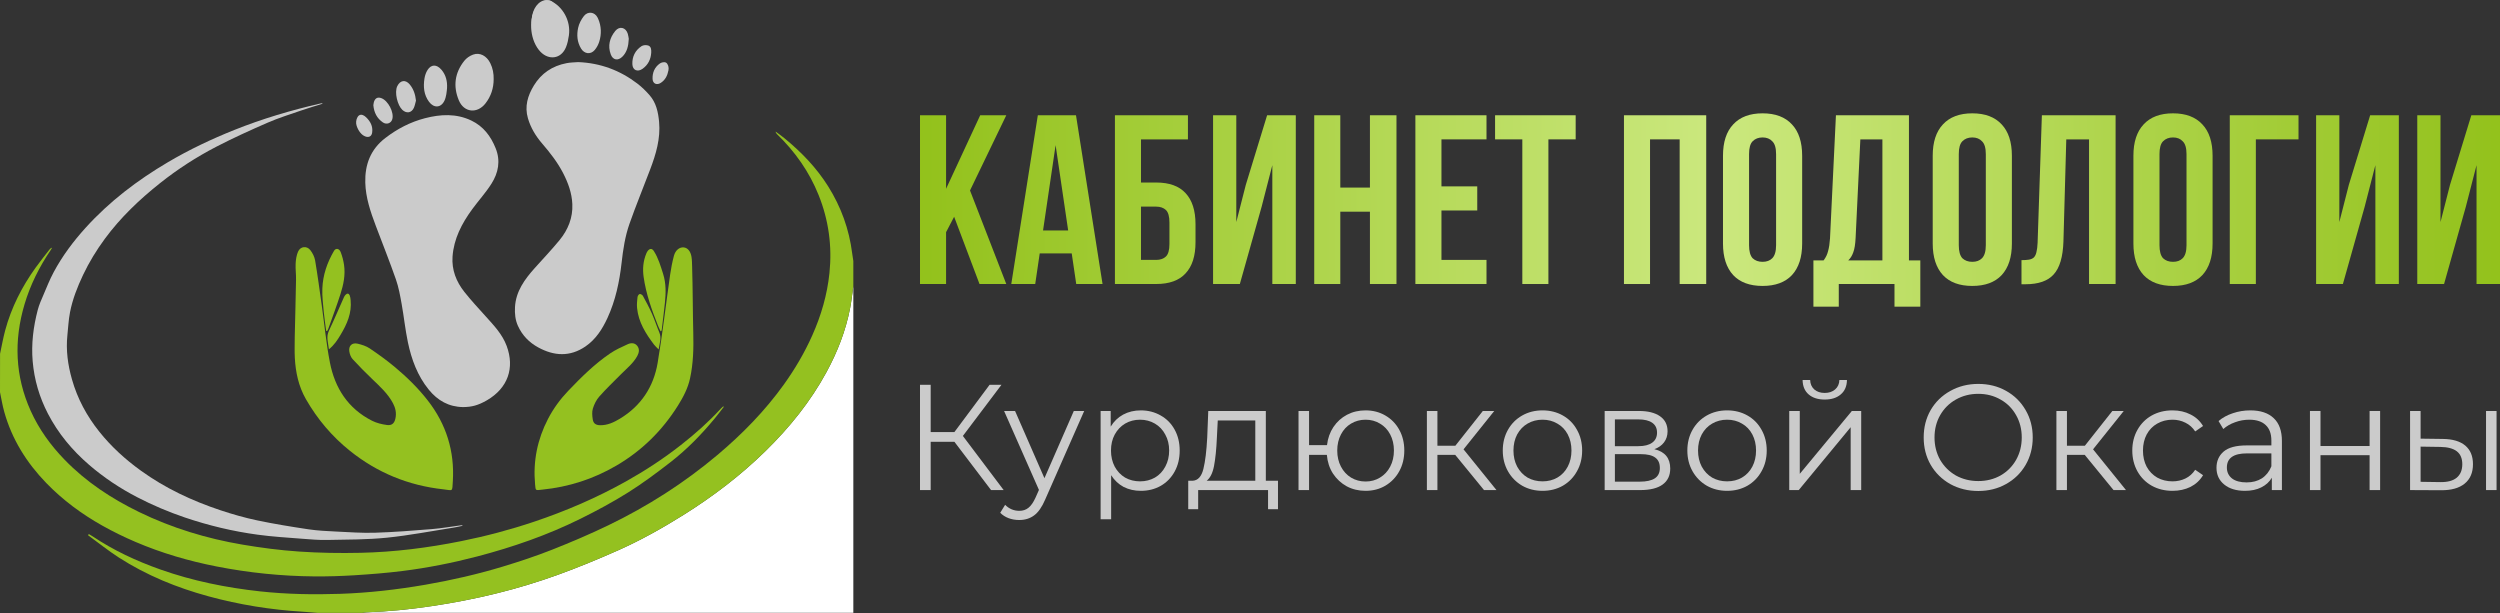 <svg width="375" height="92" viewBox="0 0 375 92" fill="none" xmlns="http://www.w3.org/2000/svg">
<rect x="0" y="0" width="375" height="92" fill="#333333" stroke="none"/>
<path d="M128 42.941C128 59.268 128 75.594 128 91.921C103.452 91.921 78.901 91.921 54.353 91.921C54.529 91.895 54.705 91.849 54.885 91.846C58.214 91.743 61.524 91.399 64.815 90.907C71.301 89.938 77.657 88.413 83.814 86.169C86.856 85.06 89.856 83.822 92.814 82.501C96.193 80.995 99.415 79.182 102.553 77.218C106.988 74.44 111.125 71.284 114.852 67.632C118.441 64.112 121.575 60.233 123.978 55.805C125.616 52.785 126.856 49.621 127.514 46.248C127.725 45.158 127.839 44.046 128 42.941Z" fill="white"/>
<path d="M128 42.941C127.839 44.046 127.724 45.159 127.51 46.257C126.852 49.625 125.616 52.789 123.974 55.813C121.571 60.241 118.437 64.124 114.848 67.64C111.121 71.292 106.988 74.448 102.549 77.226C99.411 79.19 96.189 81.003 92.811 82.51C89.853 83.826 86.853 85.068 83.81 86.177C77.653 88.421 71.301 89.946 64.811 90.915C61.52 91.407 58.21 91.751 54.881 91.854C54.705 91.858 54.529 91.903 54.349 91.929C52.118 91.929 49.887 91.929 47.653 91.929C46.903 91.873 46.153 91.801 45.403 91.755C40.608 91.468 35.886 90.707 31.256 89.443C26.503 88.145 21.972 86.298 17.828 83.63C16.229 82.6 14.744 81.404 13.206 80.284C13.244 80.224 13.282 80.167 13.32 80.106C13.5 80.212 13.684 80.314 13.856 80.428C17.024 82.555 20.461 84.152 24.058 85.424C28.902 87.138 33.904 88.149 39.008 88.705C42.996 89.14 46.998 89.208 51.001 89.076C55.298 88.932 59.565 88.44 63.805 87.71C67.739 87.028 71.619 86.139 75.43 84.985C77.902 84.235 80.366 83.422 82.766 82.475C85.639 81.34 88.494 80.125 91.272 78.782C97.146 75.943 102.61 72.457 107.597 68.26C111.347 65.104 114.748 61.626 117.603 57.645C119.256 55.336 120.687 52.899 121.843 50.306C123.178 47.312 124.082 44.209 124.418 40.958C124.835 36.931 124.303 33.026 122.792 29.26C121.391 25.767 119.268 22.758 116.562 20.135C116.459 20.037 116.371 19.923 116.344 19.738C116.788 20.071 117.247 20.392 117.676 20.744C120.217 22.826 122.474 25.165 124.223 27.95C126.163 31.042 127.376 34.392 127.828 38.006C127.878 38.392 127.943 38.774 128 39.157C128 40.409 128 41.673 128 42.941Z" fill="#94C120"/>
<path d="M0.008 53.069C0.26 51.895 0.467 50.715 0.777 49.557C1.699 46.132 3.283 43.013 5.353 40.133C6.019 39.209 6.735 38.32 7.431 37.419C7.519 37.306 7.63 37.211 7.818 37.154C7.745 37.276 7.68 37.4 7.6 37.518C5.889 40.042 4.542 42.74 3.677 45.655C2.063 51.086 2.262 56.426 4.603 61.626C5.843 64.377 7.588 66.792 9.7 68.968C12.922 72.291 16.722 74.789 20.874 76.81C25.784 79.198 30.965 80.772 36.337 81.688C39.158 82.169 42.012 82.54 44.867 82.733C47.921 82.941 50.997 82.99 54.059 82.922C59.152 82.812 64.195 82.172 69.185 81.169C72.901 80.424 76.559 79.451 80.152 78.244C84.901 76.647 89.481 74.675 93.848 72.238C96.752 70.618 99.522 68.801 102.14 66.75C104.279 65.077 106.299 63.28 108.132 61.285C108.239 61.168 108.362 61.066 108.477 60.956C108.507 60.982 108.538 61.005 108.569 61.032C108.117 61.611 107.681 62.201 107.21 62.765C105.22 65.172 103.047 67.405 100.575 69.324C98.512 70.925 96.411 72.491 94.2 73.88C91.907 75.319 89.504 76.609 87.075 77.813C82.119 80.269 76.915 82.074 71.558 83.474C67.873 84.436 64.142 85.177 60.365 85.65C57.977 85.95 55.57 86.139 53.167 86.29C51.154 86.415 49.138 86.476 47.121 86.46C42.211 86.419 37.344 85.919 32.522 84.977C28.325 84.156 24.238 82.963 20.312 81.283C18.613 80.556 16.944 79.743 15.337 78.838C12.245 77.101 9.413 75.004 6.945 72.457C3.98 69.396 1.783 65.88 0.635 61.77C0.364 60.804 0.207 59.805 0 58.825C0.008 56.899 0.008 54.984 0.008 53.069Z" fill="#94C120"/>
<path d="M82.513 0.095C84.43 0.932 85.651 3.161 85.333 5.318C85.245 5.92 85.126 6.537 84.893 7.093C84.154 8.883 82.302 9.046 81.074 7.771C79.566 6.207 79.214 3.176 80.293 1.31C80.63 0.727 81.158 0.402 81.721 0.095C81.989 0.095 82.253 0.095 82.513 0.095Z" fill="#CBCBCB"/>
<path d="M69.472 61.062C67.318 61.04 65.645 60.078 64.321 58.455C62.622 56.369 61.727 53.917 61.184 51.343C60.786 49.444 60.59 47.502 60.246 45.591C60.024 44.349 59.798 43.089 59.385 41.905C58.444 39.21 57.38 36.557 56.373 33.885C55.581 31.785 54.85 29.654 54.793 27.391C54.724 24.711 55.566 22.41 57.805 20.696C59.596 19.322 61.551 18.304 63.732 17.736C66.078 17.127 68.431 16.998 70.697 18.08C72.503 18.943 73.616 20.419 74.347 22.236C75.109 24.128 74.757 25.911 73.731 27.538C72.878 28.893 71.776 30.093 70.827 31.391C69.269 33.522 68.068 35.819 67.88 38.495C67.742 40.474 68.435 42.245 69.652 43.782C70.67 45.069 71.795 46.272 72.893 47.495C74.106 48.838 75.357 50.155 76 51.888C77.232 55.208 76.172 58.205 73.065 60.029C71.703 60.816 70.754 61.051 69.472 61.062Z" fill="#CBCBCB"/>
<path d="M86.738 9.315C90.078 9.451 93.021 10.56 95.623 12.551C96.277 13.054 96.878 13.645 97.425 14.265C98.428 15.405 98.726 16.813 98.864 18.273C99.098 20.786 98.394 23.125 97.521 25.426C96.496 28.144 95.386 30.831 94.421 33.571C93.76 35.456 93.461 37.439 93.239 39.426C92.918 42.272 92.332 45.065 91.123 47.691C90.354 49.36 89.378 50.897 87.817 51.968C85.49 53.557 83.102 53.41 80.718 52.104C79.364 51.362 78.331 50.295 77.692 48.883C77.286 47.99 77.198 47.04 77.248 46.079C77.374 43.699 78.698 41.901 80.217 40.202C81.465 38.809 82.762 37.45 83.944 36.004C85.215 34.449 85.942 32.647 85.85 30.611C85.777 28.965 85.23 27.444 84.476 25.983C83.634 24.348 82.521 22.921 81.327 21.536C80.366 20.423 79.605 19.17 79.188 17.74C78.667 15.953 79.157 14.341 80.083 12.824C81.197 10.992 82.854 9.887 84.97 9.478C85.555 9.357 86.171 9.361 86.738 9.315Z" fill="#CBCBCB"/>
<path d="M48.361 15.563C47.285 15.903 46.203 16.221 45.139 16.588C43.467 17.168 41.771 17.694 40.153 18.398C37.543 19.533 34.949 20.714 32.427 22.019C29.461 23.556 26.656 25.369 24.043 27.443C20.939 29.907 18.085 32.616 15.727 35.818C14.469 37.529 13.374 39.319 12.463 41.234C11.606 43.043 10.879 44.894 10.5 46.85C10.282 47.974 10.229 49.129 10.11 50.272C9.873 52.531 10.179 54.745 10.795 56.906C11.614 59.797 13.014 62.401 14.901 64.759C16.695 67.003 18.796 68.915 21.127 70.595C24.777 73.233 28.814 75.121 33.077 76.541C34.876 77.139 36.712 77.665 38.568 78.055C41.113 78.592 43.688 79.008 46.26 79.394C47.649 79.602 49.065 79.667 50.469 79.735C52.398 79.829 54.334 79.969 56.259 79.909C59.09 79.818 61.918 79.599 64.742 79.368C66.227 79.247 67.7 78.989 69.177 78.793C69.254 78.781 69.334 78.793 69.426 78.861C68.99 78.951 68.554 79.061 68.114 79.129C64.762 79.655 61.425 80.306 58.057 80.651C55.084 80.954 52.072 80.935 49.076 80.995C47.837 81.022 46.593 80.908 45.353 80.814C43.118 80.636 40.876 80.507 38.66 80.204C34.933 79.701 31.283 78.826 27.72 77.619C25.263 76.787 22.887 75.776 20.587 74.584C17.989 73.24 15.578 71.636 13.366 69.728C10.829 67.541 8.725 65.013 7.186 62.045C5.912 59.582 5.139 56.978 4.902 54.2C4.676 51.574 5.001 49.019 5.66 46.495C5.862 45.722 6.195 44.977 6.513 44.239C7.003 43.092 7.462 41.926 8.051 40.829C9.352 38.395 10.998 36.2 12.857 34.149C16.428 30.209 20.614 27.03 25.187 24.332C28.374 22.451 31.711 20.869 35.155 19.491C39.349 17.815 43.658 16.532 48.058 15.525C48.15 15.502 48.246 15.495 48.342 15.479C48.345 15.514 48.353 15.536 48.361 15.563Z" fill="#CBCBCB"/>
<path d="M44.212 50.526C44.308 47.672 44.324 44.822 44.404 41.969C44.427 41.159 44.304 40.345 44.346 39.539C44.377 38.937 44.469 38.301 44.706 37.752C45.054 36.95 46.007 36.829 46.547 37.518C46.895 37.961 47.174 38.528 47.27 39.077C47.645 41.299 47.944 43.532 48.257 45.765C48.663 48.641 48.935 51.54 49.489 54.386C50.236 58.208 52.203 61.293 55.819 63.117C56.5 63.462 57.3 63.651 58.065 63.753C58.8 63.851 59.171 63.469 59.32 62.742C59.484 61.944 59.324 61.194 58.945 60.483C58.184 59.049 56.993 57.974 55.838 56.865C54.828 55.896 53.837 54.904 52.895 53.871C52.62 53.569 52.451 53.103 52.394 52.691C52.275 51.862 52.819 51.358 53.641 51.551C54.269 51.699 54.927 51.907 55.455 52.259C56.752 53.133 58.027 54.057 59.228 55.056C61.034 56.566 62.718 58.212 64.165 60.071C66.943 63.632 68.201 67.685 67.926 72.17C67.823 73.85 67.972 73.559 66.483 73.396C61.264 72.825 56.599 70.913 52.509 67.64C49.799 65.471 47.607 62.875 45.889 59.877C44.783 57.951 44.343 55.854 44.224 53.682C44.167 52.634 44.212 51.578 44.212 50.526Z" fill="#94C120"/>
<path d="M103.82 40.084C103.923 43.373 103.908 46.661 103.992 49.95C104.049 52.221 103.996 54.488 103.513 56.728C103.192 58.231 102.492 59.563 101.684 60.85C99.339 64.582 96.289 67.602 92.454 69.842C89.011 71.856 85.303 73.048 81.327 73.445C80.301 73.547 80.355 73.665 80.259 72.624C79.945 69.176 80.607 65.91 82.203 62.833C83.01 61.282 84.036 59.874 85.249 58.609C87.189 56.581 89.183 54.602 91.521 53.012C92.336 52.459 93.258 52.043 94.161 51.631C94.636 51.415 95.194 51.4 95.569 51.854C95.956 52.319 95.876 52.864 95.608 53.368C95.014 54.48 94.023 55.256 93.151 56.134C92.049 57.243 90.916 58.326 89.883 59.495C89.443 59.991 89.129 60.646 88.93 61.282C88.777 61.781 88.831 62.368 88.911 62.901C89.003 63.522 89.37 63.772 90.017 63.783C91.111 63.806 92.072 63.352 92.967 62.814C96.159 60.895 98.041 58.019 98.646 54.439C99.385 50.045 99.89 45.609 100.521 41.197C100.655 40.25 100.839 39.308 101.084 38.385C101.309 37.529 101.925 37.052 102.549 37.109C103.138 37.162 103.586 37.669 103.728 38.543C103.808 39.051 103.797 39.577 103.823 40.091C103.82 40.084 103.82 40.084 103.82 40.084Z" fill="#94C120"/>
<path d="M74.049 11.885C74.045 13.225 73.655 14.436 72.824 15.507C71.596 17.089 69.602 16.896 68.829 15.06C67.942 12.945 68.209 10.916 69.652 9.111C69.97 8.713 70.463 8.373 70.949 8.195C71.983 7.816 73.008 8.38 73.547 9.482C73.922 10.242 74.068 11.041 74.049 11.885Z" fill="#CBCBCB"/>
<path d="M99.082 49.685C98.956 49.413 98.818 49.148 98.707 48.871C97.758 46.483 96.897 44.069 96.541 41.518C96.377 40.333 96.473 39.156 96.943 38.032C97.004 37.885 97.077 37.733 97.18 37.612C97.494 37.234 97.82 37.253 98.084 37.669C98.753 38.725 99.094 39.906 99.469 41.087C99.928 42.536 99.886 43.993 99.733 45.465C99.595 46.786 99.423 48.103 99.266 49.42C99.258 49.5 99.232 49.575 99.212 49.651C99.166 49.659 99.124 49.674 99.082 49.685Z" fill="#94C120"/>
<path d="M48.931 49.648C48.808 48.705 48.655 47.763 48.567 46.813C48.46 45.636 48.307 44.451 48.353 43.278C48.429 41.257 49.076 39.372 50.105 37.624C50.37 37.177 50.886 37.253 51.104 37.817C51.341 38.43 51.51 39.081 51.605 39.732C51.827 41.242 51.521 42.71 51.062 44.137C50.507 45.867 49.868 47.566 49.26 49.277C49.214 49.409 49.133 49.53 49.072 49.659C49.023 49.655 48.977 49.651 48.931 49.648Z" fill="#94C120"/>
<path d="M89.715 2.797C90.204 3.891 90.25 5.136 89.879 6.275C89.734 6.722 89.523 7.123 89.213 7.494C88.594 8.228 87.648 8.096 87.159 7.282C86.562 6.294 86.496 5.242 86.715 4.194C86.849 3.558 87.185 2.911 87.595 2.392C88.176 1.658 89.19 1.776 89.623 2.612C89.657 2.673 89.684 2.737 89.715 2.797Z" fill="#CBCBCB"/>
<path d="M67.057 13.209C67.015 13.697 66.942 14.549 66.656 15.128C66.124 16.199 65.075 16.237 64.356 15.272C63.575 14.22 63.479 13.024 63.667 11.794C63.736 11.343 63.893 10.87 64.138 10.488C64.669 9.667 65.477 9.584 66.234 10.48C66.893 11.26 67.111 12.203 67.057 13.209Z" fill="#CBCBCB"/>
<path d="M98.795 52.417C98.497 52.111 98.279 51.925 98.111 51.702C96.863 50.052 95.769 48.322 95.562 46.207C95.508 45.665 95.566 45.109 95.627 44.564C95.646 44.39 95.811 44.133 95.952 44.102C96.094 44.072 96.362 44.239 96.442 44.39C96.916 45.26 97.387 46.135 97.789 47.039C98.202 47.974 98.512 48.954 98.91 49.897C99.251 50.718 98.937 51.471 98.795 52.417Z" fill="#94C120"/>
<path d="M49.337 52.395C49.225 51.396 48.896 50.548 49.329 49.632C50.125 47.963 50.844 46.256 51.598 44.568C51.655 44.436 51.743 44.311 51.843 44.209C52.088 43.959 52.329 44 52.459 44.315C52.547 44.534 52.57 44.784 52.593 45.026C52.788 46.952 52.053 48.618 51.089 50.215C50.634 50.975 50.159 51.732 49.337 52.395Z" fill="#94C120"/>
<path d="M94.318 5.824C94.265 6.922 94.054 7.811 93.35 8.508C92.688 9.159 91.93 9.018 91.613 8.156C91.138 6.865 91.452 5.673 92.29 4.643C92.925 3.86 93.878 4.106 94.169 5.067C94.253 5.363 94.291 5.669 94.318 5.824Z" fill="#CBCBCB"/>
<path d="M62.397 15.094C62.293 15.461 62.232 15.851 62.071 16.195C61.712 16.952 60.973 17.058 60.353 16.483C59.634 15.817 59.125 13.857 59.599 12.906C60.036 12.028 60.824 11.907 61.455 12.661C62.041 13.361 62.297 14.174 62.397 15.094Z" fill="#CBCBCB"/>
<path d="M56.002 15.774C56.04 15.597 56.048 15.362 56.136 15.161C56.343 14.673 56.71 14.537 57.211 14.726C58.222 15.101 59.136 16.861 58.845 17.879C58.669 18.496 57.988 18.742 57.429 18.359C56.542 17.746 56.098 16.88 56.002 15.774Z" fill="#CBCBCB"/>
<path d="M97.686 7.88C97.628 8.89 97.222 9.723 96.381 10.321C95.635 10.851 94.888 10.537 94.854 9.621C94.812 8.504 95.279 7.554 96.231 6.922C96.484 6.756 96.943 6.726 97.238 6.828C97.682 6.987 97.701 7.456 97.686 7.88Z" fill="#CBCBCB"/>
<path d="M100.085 9.572C100.276 9.852 100.333 10.212 100.268 10.545C100.112 11.355 99.794 11.979 99.136 12.418C98.52 12.831 97.915 12.562 97.885 11.835C97.85 10.893 98.194 10.076 98.983 9.519C99.212 9.357 99.652 9.266 99.874 9.375C99.962 9.417 100.031 9.489 100.085 9.572Z" fill="#CBCBCB"/>
<path d="M53.5 18.886C53.358 18.454 53.4 17.977 53.622 17.58C53.683 17.47 53.752 17.376 53.848 17.315C54.212 17.069 54.613 17.304 54.904 17.58C55.555 18.201 55.953 18.931 55.826 19.87C55.75 20.434 55.359 20.668 54.805 20.471C54.234 20.267 53.748 19.631 53.5 18.886Z" fill="#CBCBCB"/>
<path d="M83.455 1.552C83.455 2.445 81.932 6.324 81.028 6.324C80.125 6.324 79.67 3.845 79.743 2.926C79.873 1.234 80.791 0.087 81.932 0.004C82.77 -0.061 83.455 0.659 83.455 1.552Z" fill="#CBCBCB"/>
<path d="M143.12 32.513L141.911 34.827V42.601H138V17.289H141.911V28.318L147.031 17.289H150.943L145.502 28.571L150.943 42.601H146.925L143.12 32.513Z" fill="url(#paint0_linear_13_924)"/>
<path d="M165.381 42.601H161.434L160.759 38.009H155.958L155.283 42.601H151.692L155.674 17.289H161.399L165.381 42.601ZM156.456 34.574H160.225L158.341 21.773L156.456 34.574Z" fill="url(#paint1_linear_13_924)"/>
<path d="M167.238 42.601V17.289H178.189V20.905H171.149V27.378H173.425C175.392 27.378 176.862 27.908 177.834 28.969C178.829 30.029 179.327 31.584 179.327 33.633V36.345C179.327 38.394 178.829 39.949 177.834 41.01C176.862 42.071 175.392 42.601 173.425 42.601H167.238ZM173.425 38.985C174.041 38.985 174.527 38.816 174.883 38.479C175.238 38.141 175.416 37.514 175.416 36.599V33.38C175.416 32.464 175.238 31.837 174.883 31.5C174.527 31.163 174.041 30.994 173.425 30.994H171.149V38.985H173.425Z" fill="url(#paint2_linear_13_924)"/>
<path d="M185.978 42.601H181.96V17.289H185.444V33.308L186.867 27.739L190.067 17.289H194.369V42.601H190.849V24.774L189.249 30.994L185.978 42.601Z" fill="url(#paint3_linear_13_924)"/>
<path d="M201.045 42.601H197.134V17.289H201.045V28.137H205.49V17.289H209.472V42.601H205.49V31.753H201.045V42.601Z" fill="url(#paint4_linear_13_924)"/>
<path d="M216.219 27.956H221.588V31.572H216.219V38.985H222.975V42.601H212.308V17.289H222.975V20.905H216.219V27.956Z" fill="url(#paint5_linear_13_924)"/>
<path d="M224.261 17.289H236.35V20.905H232.261V42.601H228.35V20.905H224.261V17.289Z" fill="url(#paint6_linear_13_924)"/>
<path d="M247.505 42.601H243.594V17.289H255.932V42.601H251.95V20.905H247.505V42.601Z" fill="url(#paint7_linear_13_924)"/>
<path d="M262.359 36.779C262.359 37.695 262.537 38.346 262.892 38.732C263.272 39.093 263.769 39.274 264.386 39.274C265.002 39.274 265.488 39.093 265.844 38.732C266.223 38.346 266.413 37.695 266.413 36.779V23.111C266.413 22.195 266.223 21.556 265.844 21.195C265.488 20.809 265.002 20.616 264.386 20.616C263.769 20.616 263.272 20.809 262.892 21.195C262.537 21.556 262.359 22.195 262.359 23.111V36.779ZM258.448 23.364C258.448 21.315 258.957 19.748 259.977 18.663C260.996 17.554 262.466 17 264.386 17C266.306 17 267.776 17.554 268.795 18.663C269.814 19.748 270.324 21.315 270.324 23.364V36.526C270.324 38.575 269.814 40.154 268.795 41.263C267.776 42.348 266.306 42.89 264.386 42.89C262.466 42.89 260.996 42.348 259.977 41.263C258.957 40.154 258.448 38.575 258.448 36.526V23.364Z" fill="url(#paint8_linear_13_924)"/>
<path d="M284.173 46V42.601H275.817V46H272.012V39.057H273.541C273.873 38.623 274.098 38.153 274.217 37.647C274.359 37.141 274.454 36.514 274.501 35.767L275.39 17.289H286.342V39.057H288.048V46H284.173ZM278.341 35.694C278.294 36.659 278.175 37.382 277.986 37.864C277.82 38.346 277.571 38.744 277.239 39.057H282.359V20.905H279.052L278.341 35.694Z" fill="url(#paint9_linear_13_924)"/>
<path d="M293.818 36.779C293.818 37.695 293.996 38.346 294.352 38.732C294.731 39.093 295.229 39.274 295.845 39.274C296.461 39.274 296.947 39.093 297.303 38.732C297.682 38.346 297.872 37.695 297.872 36.779V23.111C297.872 22.195 297.682 21.556 297.303 21.195C296.947 20.809 296.461 20.616 295.845 20.616C295.229 20.616 294.731 20.809 294.352 21.195C293.996 21.556 293.818 22.195 293.818 23.111V36.779ZM289.907 23.364C289.907 21.315 290.417 19.748 291.436 18.663C292.455 17.554 293.925 17 295.845 17C297.765 17 299.235 17.554 300.254 18.663C301.274 19.748 301.783 21.315 301.783 23.364V36.526C301.783 38.575 301.274 40.154 300.254 41.263C299.235 42.348 297.765 42.89 295.845 42.89C293.925 42.89 292.455 42.348 291.436 41.263C290.417 40.154 289.907 38.575 289.907 36.526V23.364Z" fill="url(#paint10_linear_13_924)"/>
<path d="M303.223 39.021C303.673 39.021 304.04 38.997 304.325 38.949C304.633 38.901 304.882 38.792 305.072 38.623C305.261 38.431 305.392 38.165 305.463 37.828C305.558 37.466 305.617 36.996 305.641 36.418L306.281 17.289H317.339V42.601H313.356V20.905H309.943L309.516 36.201C309.445 38.515 308.959 40.166 308.058 41.155C307.181 42.143 305.771 42.637 303.827 42.637H303.223V39.021Z" fill="url(#paint11_linear_13_924)"/>
<path d="M323.924 36.779C323.924 37.695 324.101 38.346 324.457 38.732C324.836 39.093 325.334 39.274 325.95 39.274C326.567 39.274 327.053 39.093 327.408 38.732C327.787 38.346 327.977 37.695 327.977 36.779V23.111C327.977 22.195 327.787 21.556 327.408 21.195C327.053 20.809 326.567 20.616 325.95 20.616C325.334 20.616 324.836 20.809 324.457 21.195C324.101 21.556 323.924 22.195 323.924 23.111V36.779ZM320.012 23.364C320.012 21.315 320.522 19.748 321.541 18.663C322.561 17.554 324.03 17 325.95 17C327.87 17 329.34 17.554 330.359 18.663C331.379 19.748 331.888 21.315 331.888 23.364V36.526C331.888 38.575 331.379 40.154 330.359 41.263C329.34 42.348 327.87 42.89 325.95 42.89C324.03 42.89 322.561 42.348 321.541 41.263C320.522 40.154 320.012 38.575 320.012 36.526V23.364Z" fill="url(#paint12_linear_13_924)"/>
<path d="M334.466 42.601V17.289H344.777V20.905H338.377V42.601H334.466Z" fill="url(#paint13_linear_13_924)"/>
<path d="M351.434 42.601H347.417V17.289H350.901V33.308L352.323 27.739L355.524 17.289H359.826V42.601H356.306V24.774L354.706 30.994L351.434 42.601Z" fill="url(#paint14_linear_13_924)"/>
<path d="M366.609 42.601H362.591V17.289H366.075V33.308L367.498 27.739L370.698 17.289H375V42.601H371.48V24.774L369.88 30.994L366.609 42.601Z" fill="url(#paint15_linear_13_924)"/>
<path d="M143.163 66.271H139.602V73.512H138V57.722H139.602V64.805H143.163L148.437 57.722H150.218L144.431 65.391L150.551 73.512H148.66L143.163 66.271Z" fill="#CBCBCB"/>
<path d="M162.63 61.647L156.777 74.933C156.302 76.046 155.753 76.835 155.13 77.301C154.507 77.767 153.758 78.001 152.883 78.001C152.319 78.001 151.792 77.91 151.303 77.73C150.813 77.549 150.39 77.279 150.034 76.918L150.768 75.722C151.362 76.324 152.074 76.625 152.905 76.625C153.439 76.625 153.891 76.474 154.262 76.173C154.648 75.873 155.004 75.361 155.331 74.64L155.842 73.489L150.613 61.647H152.259L156.666 71.73L161.072 61.647H162.63Z" fill="#CBCBCB"/>
<path d="M171.122 61.556C172.22 61.556 173.214 61.812 174.105 62.323C174.995 62.82 175.692 63.526 176.196 64.444C176.701 65.361 176.953 66.406 176.953 67.579C176.953 68.767 176.701 69.82 176.196 70.737C175.692 71.654 174.995 72.369 174.105 72.88C173.229 73.376 172.235 73.624 171.122 73.624C170.173 73.624 169.312 73.429 168.541 73.038C167.784 72.632 167.161 72.046 166.672 71.279V77.888H165.092V61.647H166.605V63.993C167.08 63.211 167.703 62.609 168.474 62.188C169.261 61.767 170.143 61.556 171.122 61.556ZM171.011 72.203C171.827 72.203 172.569 72.015 173.237 71.639C173.904 71.249 174.423 70.7 174.794 69.993C175.18 69.286 175.373 68.481 175.373 67.579C175.373 66.677 175.18 65.88 174.794 65.188C174.423 64.481 173.904 63.932 173.237 63.541C172.569 63.151 171.827 62.955 171.011 62.955C170.18 62.955 169.431 63.151 168.764 63.541C168.111 63.932 167.591 64.481 167.206 65.188C166.835 65.88 166.649 66.677 166.649 67.579C166.649 68.481 166.835 69.286 167.206 69.993C167.591 70.7 168.111 71.249 168.764 71.639C169.431 72.015 170.18 72.203 171.011 72.203Z" fill="#CBCBCB"/>
<path d="M191.699 72.113V76.376H190.208V73.512H179.726V76.376H178.235V72.113H178.903C179.689 72.068 180.223 71.482 180.505 70.354C180.787 69.226 180.98 67.647 181.084 65.617L181.24 61.647H189.874V72.113H191.699ZM182.53 65.707C182.456 67.391 182.315 68.782 182.107 69.88C181.9 70.963 181.529 71.707 180.995 72.113H188.294V63.068H182.664L182.53 65.707Z" fill="#CBCBCB"/>
<path d="M204.837 61.556C205.935 61.556 206.922 61.812 207.797 62.323C208.687 62.835 209.384 63.549 209.889 64.466C210.393 65.384 210.645 66.421 210.645 67.579C210.645 68.737 210.393 69.775 209.889 70.692C209.384 71.609 208.687 72.331 207.797 72.858C206.922 73.369 205.935 73.624 204.837 73.624C203.799 73.624 202.856 73.399 202.011 72.948C201.165 72.482 200.475 71.843 199.941 71.03C199.422 70.218 199.118 69.286 199.029 68.233H196.358V73.512H194.778V61.647H196.358V66.767H199.051C199.17 65.745 199.489 64.842 200.008 64.06C200.542 63.263 201.225 62.647 202.055 62.211C202.886 61.775 203.813 61.556 204.837 61.556ZM204.837 72.226C205.638 72.226 206.358 72.031 206.996 71.639C207.649 71.249 208.16 70.7 208.531 69.993C208.902 69.286 209.088 68.481 209.088 67.579C209.088 66.677 208.902 65.872 208.531 65.166C208.16 64.459 207.649 63.917 206.996 63.541C206.358 63.151 205.638 62.955 204.837 62.955C204.036 62.955 203.309 63.151 202.656 63.541C202.018 63.917 201.514 64.459 201.143 65.166C200.772 65.872 200.587 66.677 200.587 67.579C200.587 68.481 200.772 69.286 201.143 69.993C201.514 70.7 202.018 71.249 202.656 71.639C203.309 72.031 204.036 72.226 204.837 72.226Z" fill="#CBCBCB"/>
<path d="M218.284 68.233H215.613V73.512H214.033V61.647H215.613V66.857H218.306L222.423 61.647H224.137L219.53 67.399L224.47 73.512H222.601L218.284 68.233Z" fill="#CBCBCB"/>
<path d="M231.38 73.624C230.253 73.624 229.237 73.369 228.332 72.858C227.427 72.331 226.714 71.609 226.195 70.692C225.676 69.775 225.416 68.737 225.416 67.579C225.416 66.421 225.676 65.384 226.195 64.466C226.714 63.549 227.427 62.835 228.332 62.323C229.237 61.812 230.253 61.556 231.38 61.556C232.508 61.556 233.524 61.812 234.429 62.323C235.334 62.835 236.039 63.549 236.543 64.466C237.063 65.384 237.322 66.421 237.322 67.579C237.322 68.737 237.063 69.775 236.543 70.692C236.039 71.609 235.334 72.331 234.429 72.858C233.524 73.369 232.508 73.624 231.38 73.624ZM231.38 72.203C232.211 72.203 232.953 72.015 233.606 71.639C234.273 71.249 234.793 70.7 235.164 69.993C235.534 69.286 235.72 68.481 235.72 67.579C235.72 66.677 235.534 65.872 235.164 65.166C234.793 64.459 234.273 63.917 233.606 63.541C232.953 63.151 232.211 62.955 231.38 62.955C230.55 62.955 229.8 63.151 229.133 63.541C228.48 63.917 227.961 64.459 227.575 65.166C227.204 65.872 227.019 66.677 227.019 67.579C227.019 68.481 227.204 69.286 227.575 69.993C227.961 70.7 228.48 71.249 229.133 71.639C229.8 72.015 230.55 72.203 231.38 72.203Z" fill="#CBCBCB"/>
<path d="M248.154 67.376C249.742 67.752 250.535 68.722 250.535 70.286C250.535 71.324 250.157 72.121 249.4 72.677C248.644 73.234 247.516 73.512 246.018 73.512H240.699V61.647H245.862C247.197 61.647 248.243 61.91 249 62.436C249.757 62.963 250.135 63.715 250.135 64.692C250.135 65.339 249.957 65.895 249.601 66.361C249.259 66.812 248.777 67.151 248.154 67.376ZM242.235 66.925H245.751C246.656 66.925 247.346 66.752 247.82 66.406C248.31 66.06 248.555 65.557 248.555 64.895C248.555 64.233 248.31 63.737 247.82 63.406C247.346 63.075 246.656 62.91 245.751 62.91H242.235V66.925ZM245.951 72.249C246.96 72.249 247.717 72.083 248.221 71.752C248.725 71.421 248.978 70.903 248.978 70.196C248.978 69.489 248.748 68.97 248.288 68.639C247.828 68.293 247.101 68.121 246.107 68.121H242.235V72.249H245.951Z" fill="#CBCBCB"/>
<path d="M259.068 73.624C257.94 73.624 256.924 73.369 256.019 72.858C255.114 72.331 254.402 71.609 253.882 70.692C253.363 69.775 253.103 68.737 253.103 67.579C253.103 66.421 253.363 65.384 253.882 64.466C254.402 63.549 255.114 62.835 256.019 62.323C256.924 61.812 257.94 61.556 259.068 61.556C260.195 61.556 261.211 61.812 262.116 62.323C263.021 62.835 263.726 63.549 264.231 64.466C264.75 65.384 265.009 66.421 265.009 67.579C265.009 68.737 264.75 69.775 264.231 70.692C263.726 71.609 263.021 72.331 262.116 72.858C261.211 73.369 260.195 73.624 259.068 73.624ZM259.068 72.203C259.898 72.203 260.64 72.015 261.293 71.639C261.961 71.249 262.48 70.7 262.851 69.993C263.222 69.286 263.407 68.481 263.407 67.579C263.407 66.677 263.222 65.872 262.851 65.166C262.48 64.459 261.961 63.917 261.293 63.541C260.64 63.151 259.898 62.955 259.068 62.955C258.237 62.955 257.488 63.151 256.82 63.541C256.167 63.917 255.648 64.459 255.262 65.166C254.891 65.872 254.706 66.677 254.706 67.579C254.706 68.481 254.891 69.286 255.262 69.993C255.648 70.7 256.167 71.249 256.82 71.639C257.488 72.015 258.237 72.203 259.068 72.203Z" fill="#CBCBCB"/>
<path d="M268.386 61.647H269.966V71.076L277.778 61.647H279.18V73.512H277.6V64.083L269.811 73.512H268.386V61.647ZM273.705 59.932C272.696 59.932 271.895 59.677 271.302 59.166C270.708 58.654 270.404 57.932 270.389 57H271.524C271.539 57.587 271.747 58.06 272.147 58.421C272.548 58.767 273.067 58.94 273.705 58.94C274.343 58.94 274.862 58.767 275.263 58.421C275.678 58.06 275.893 57.587 275.908 57H277.043C277.028 57.932 276.717 58.654 276.108 59.166C275.515 59.677 274.714 59.932 273.705 59.932Z" fill="#CBCBCB"/>
<path d="M296.742 73.647C295.199 73.647 293.797 73.301 292.536 72.609C291.29 71.903 290.311 70.94 289.599 69.722C288.902 68.504 288.553 67.136 288.553 65.617C288.553 64.098 288.902 62.73 289.599 61.511C290.311 60.293 291.29 59.338 292.536 58.647C293.797 57.94 295.199 57.587 296.742 57.587C298.285 57.587 299.673 57.932 300.904 58.624C302.15 59.316 303.129 60.278 303.841 61.511C304.554 62.73 304.91 64.098 304.91 65.617C304.91 67.136 304.554 68.512 303.841 69.745C303.129 70.963 302.15 71.918 300.904 72.609C299.673 73.301 298.285 73.647 296.742 73.647ZM296.742 72.158C297.974 72.158 299.087 71.88 300.081 71.324C301.075 70.752 301.853 69.97 302.417 68.978C302.981 67.97 303.263 66.85 303.263 65.617C303.263 64.384 302.981 63.271 302.417 62.278C301.853 61.271 301.075 60.489 300.081 59.932C299.087 59.361 297.974 59.075 296.742 59.075C295.511 59.075 294.391 59.361 293.382 59.932C292.388 60.489 291.602 61.271 291.023 62.278C290.459 63.271 290.177 64.384 290.177 65.617C290.177 66.85 290.459 67.97 291.023 68.978C291.602 69.97 292.388 70.752 293.382 71.324C294.391 71.88 295.511 72.158 296.742 72.158Z" fill="#CBCBCB"/>
<path d="M312.712 68.233H310.041V73.512H308.461V61.647H310.041V66.857H312.734L316.851 61.647H318.564L313.958 67.399L318.898 73.512H317.029L312.712 68.233Z" fill="#CBCBCB"/>
<path d="M325.875 73.624C324.718 73.624 323.679 73.369 322.759 72.858C321.854 72.346 321.142 71.632 320.623 70.715C320.104 69.782 319.844 68.737 319.844 67.579C319.844 66.421 320.104 65.384 320.623 64.466C321.142 63.549 321.854 62.835 322.759 62.323C323.679 61.812 324.718 61.556 325.875 61.556C326.884 61.556 327.781 61.76 328.568 62.166C329.369 62.556 329.999 63.136 330.459 63.902L329.28 64.715C328.894 64.128 328.404 63.692 327.811 63.406C327.218 63.105 326.572 62.955 325.875 62.955C325.029 62.955 324.265 63.151 323.583 63.541C322.915 63.917 322.388 64.459 322.003 65.166C321.632 65.872 321.446 66.677 321.446 67.579C321.446 68.496 321.632 69.309 322.003 70.015C322.388 70.707 322.915 71.249 323.583 71.639C324.265 72.015 325.029 72.203 325.875 72.203C326.572 72.203 327.218 72.061 327.811 71.775C328.404 71.489 328.894 71.053 329.28 70.466L330.459 71.279C329.999 72.046 329.369 72.632 328.568 73.038C327.767 73.429 326.869 73.624 325.875 73.624Z" fill="#CBCBCB"/>
<path d="M337.547 61.556C339.075 61.556 340.247 61.947 341.063 62.73C341.879 63.496 342.287 64.639 342.287 66.158V73.512H340.774V71.662C340.417 72.279 339.891 72.76 339.194 73.106C338.511 73.452 337.695 73.624 336.746 73.624C335.44 73.624 334.401 73.309 333.63 72.677C332.859 72.046 332.473 71.211 332.473 70.173C332.473 69.166 332.829 68.354 333.541 67.737C334.268 67.121 335.418 66.812 336.99 66.812H340.707V66.091C340.707 65.068 340.425 64.293 339.861 63.767C339.297 63.226 338.474 62.955 337.391 62.955C336.649 62.955 335.937 63.083 335.255 63.339C334.572 63.579 333.986 63.917 333.496 64.354L332.784 63.158C333.378 62.647 334.09 62.256 334.921 61.985C335.752 61.699 336.627 61.556 337.547 61.556ZM336.99 72.361C337.881 72.361 338.645 72.158 339.283 71.752C339.92 71.331 340.395 70.73 340.707 69.948V68.008H337.035C335.032 68.008 334.031 68.715 334.031 70.128C334.031 70.82 334.29 71.369 334.809 71.775C335.329 72.166 336.056 72.361 336.99 72.361Z" fill="#CBCBCB"/>
<path d="M346.493 61.647H348.073V66.903H355.439V61.647H357.019V73.512H355.439V68.278H348.073V73.512H346.493V61.647Z" fill="#CBCBCB"/>
<path d="M366.428 65.842C367.897 65.857 369.017 66.188 369.789 66.835C370.56 67.481 370.946 68.414 370.946 69.632C370.946 70.895 370.531 71.865 369.7 72.542C368.869 73.219 367.682 73.549 366.139 73.534L361.51 73.512V61.647H363.09V65.797L366.428 65.842ZM372.904 61.647H374.484V73.512H372.904V61.647ZM366.05 72.316C367.133 72.331 367.949 72.113 368.498 71.662C369.062 71.196 369.344 70.519 369.344 69.632C369.344 68.76 369.069 68.113 368.52 67.692C367.971 67.271 367.148 67.053 366.05 67.038L363.09 66.993V72.271L366.05 72.316Z" fill="#CBCBCB"/>
<defs>
<linearGradient id="paint0_linear_13_924" x1="136.578" y1="33.561" x2="376.586" y2="33.561" gradientUnits="userSpaceOnUse">
<stop stop-color="#92C11A"/>
<stop offset="0.505" stop-color="#CBE87E"/>
<stop offset="1" stop-color="#92C11A"/>
</linearGradient>
<linearGradient id="paint1_linear_13_924" x1="136.578" y1="33.561" x2="376.586" y2="33.561" gradientUnits="userSpaceOnUse">
<stop stop-color="#92C11A"/>
<stop offset="0.505" stop-color="#CBE87E"/>
<stop offset="1" stop-color="#92C11A"/>
</linearGradient>
<linearGradient id="paint2_linear_13_924" x1="136.578" y1="33.561" x2="376.586" y2="33.561" gradientUnits="userSpaceOnUse">
<stop stop-color="#92C11A"/>
<stop offset="0.505" stop-color="#CBE87E"/>
<stop offset="1" stop-color="#92C11A"/>
</linearGradient>
<linearGradient id="paint3_linear_13_924" x1="136.578" y1="33.561" x2="376.586" y2="33.561" gradientUnits="userSpaceOnUse">
<stop stop-color="#92C11A"/>
<stop offset="0.505" stop-color="#CBE87E"/>
<stop offset="1" stop-color="#92C11A"/>
</linearGradient>
<linearGradient id="paint4_linear_13_924" x1="136.578" y1="33.561" x2="376.586" y2="33.561" gradientUnits="userSpaceOnUse">
<stop stop-color="#92C11A"/>
<stop offset="0.505" stop-color="#CBE87E"/>
<stop offset="1" stop-color="#92C11A"/>
</linearGradient>
<linearGradient id="paint5_linear_13_924" x1="136.578" y1="33.561" x2="376.586" y2="33.561" gradientUnits="userSpaceOnUse">
<stop stop-color="#92C11A"/>
<stop offset="0.505" stop-color="#CBE87E"/>
<stop offset="1" stop-color="#92C11A"/>
</linearGradient>
<linearGradient id="paint6_linear_13_924" x1="136.578" y1="33.561" x2="376.586" y2="33.561" gradientUnits="userSpaceOnUse">
<stop stop-color="#92C11A"/>
<stop offset="0.505" stop-color="#CBE87E"/>
<stop offset="1" stop-color="#92C11A"/>
</linearGradient>
<linearGradient id="paint7_linear_13_924" x1="136.578" y1="33.561" x2="376.586" y2="33.561" gradientUnits="userSpaceOnUse">
<stop stop-color="#92C11A"/>
<stop offset="0.505" stop-color="#CBE87E"/>
<stop offset="1" stop-color="#92C11A"/>
</linearGradient>
<linearGradient id="paint8_linear_13_924" x1="136.578" y1="33.561" x2="376.586" y2="33.561" gradientUnits="userSpaceOnUse">
<stop stop-color="#92C11A"/>
<stop offset="0.505" stop-color="#CBE87E"/>
<stop offset="1" stop-color="#92C11A"/>
</linearGradient>
<linearGradient id="paint9_linear_13_924" x1="136.578" y1="33.561" x2="376.586" y2="33.561" gradientUnits="userSpaceOnUse">
<stop stop-color="#92C11A"/>
<stop offset="0.505" stop-color="#CBE87E"/>
<stop offset="1" stop-color="#92C11A"/>
</linearGradient>
<linearGradient id="paint10_linear_13_924" x1="136.578" y1="33.561" x2="376.586" y2="33.561" gradientUnits="userSpaceOnUse">
<stop stop-color="#92C11A"/>
<stop offset="0.505" stop-color="#CBE87E"/>
<stop offset="1" stop-color="#92C11A"/>
</linearGradient>
<linearGradient id="paint11_linear_13_924" x1="136.578" y1="33.561" x2="376.586" y2="33.561" gradientUnits="userSpaceOnUse">
<stop stop-color="#92C11A"/>
<stop offset="0.505" stop-color="#CBE87E"/>
<stop offset="1" stop-color="#92C11A"/>
</linearGradient>
<linearGradient id="paint12_linear_13_924" x1="136.578" y1="33.561" x2="376.586" y2="33.561" gradientUnits="userSpaceOnUse">
<stop stop-color="#92C11A"/>
<stop offset="0.505" stop-color="#CBE87E"/>
<stop offset="1" stop-color="#92C11A"/>
</linearGradient>
<linearGradient id="paint13_linear_13_924" x1="136.578" y1="33.561" x2="376.586" y2="33.561" gradientUnits="userSpaceOnUse">
<stop stop-color="#92C11A"/>
<stop offset="0.505" stop-color="#CBE87E"/>
<stop offset="1" stop-color="#92C11A"/>
</linearGradient>
<linearGradient id="paint14_linear_13_924" x1="136.578" y1="33.561" x2="376.586" y2="33.561" gradientUnits="userSpaceOnUse">
<stop stop-color="#92C11A"/>
<stop offset="0.505" stop-color="#CBE87E"/>
<stop offset="1" stop-color="#92C11A"/>
</linearGradient>
<linearGradient id="paint15_linear_13_924" x1="136.578" y1="33.561" x2="376.586" y2="33.561" gradientUnits="userSpaceOnUse">
<stop stop-color="#92C11A"/>
<stop offset="0.505" stop-color="#CBE87E"/>
<stop offset="1" stop-color="#92C11A"/>
</linearGradient>
</defs>
</svg>
